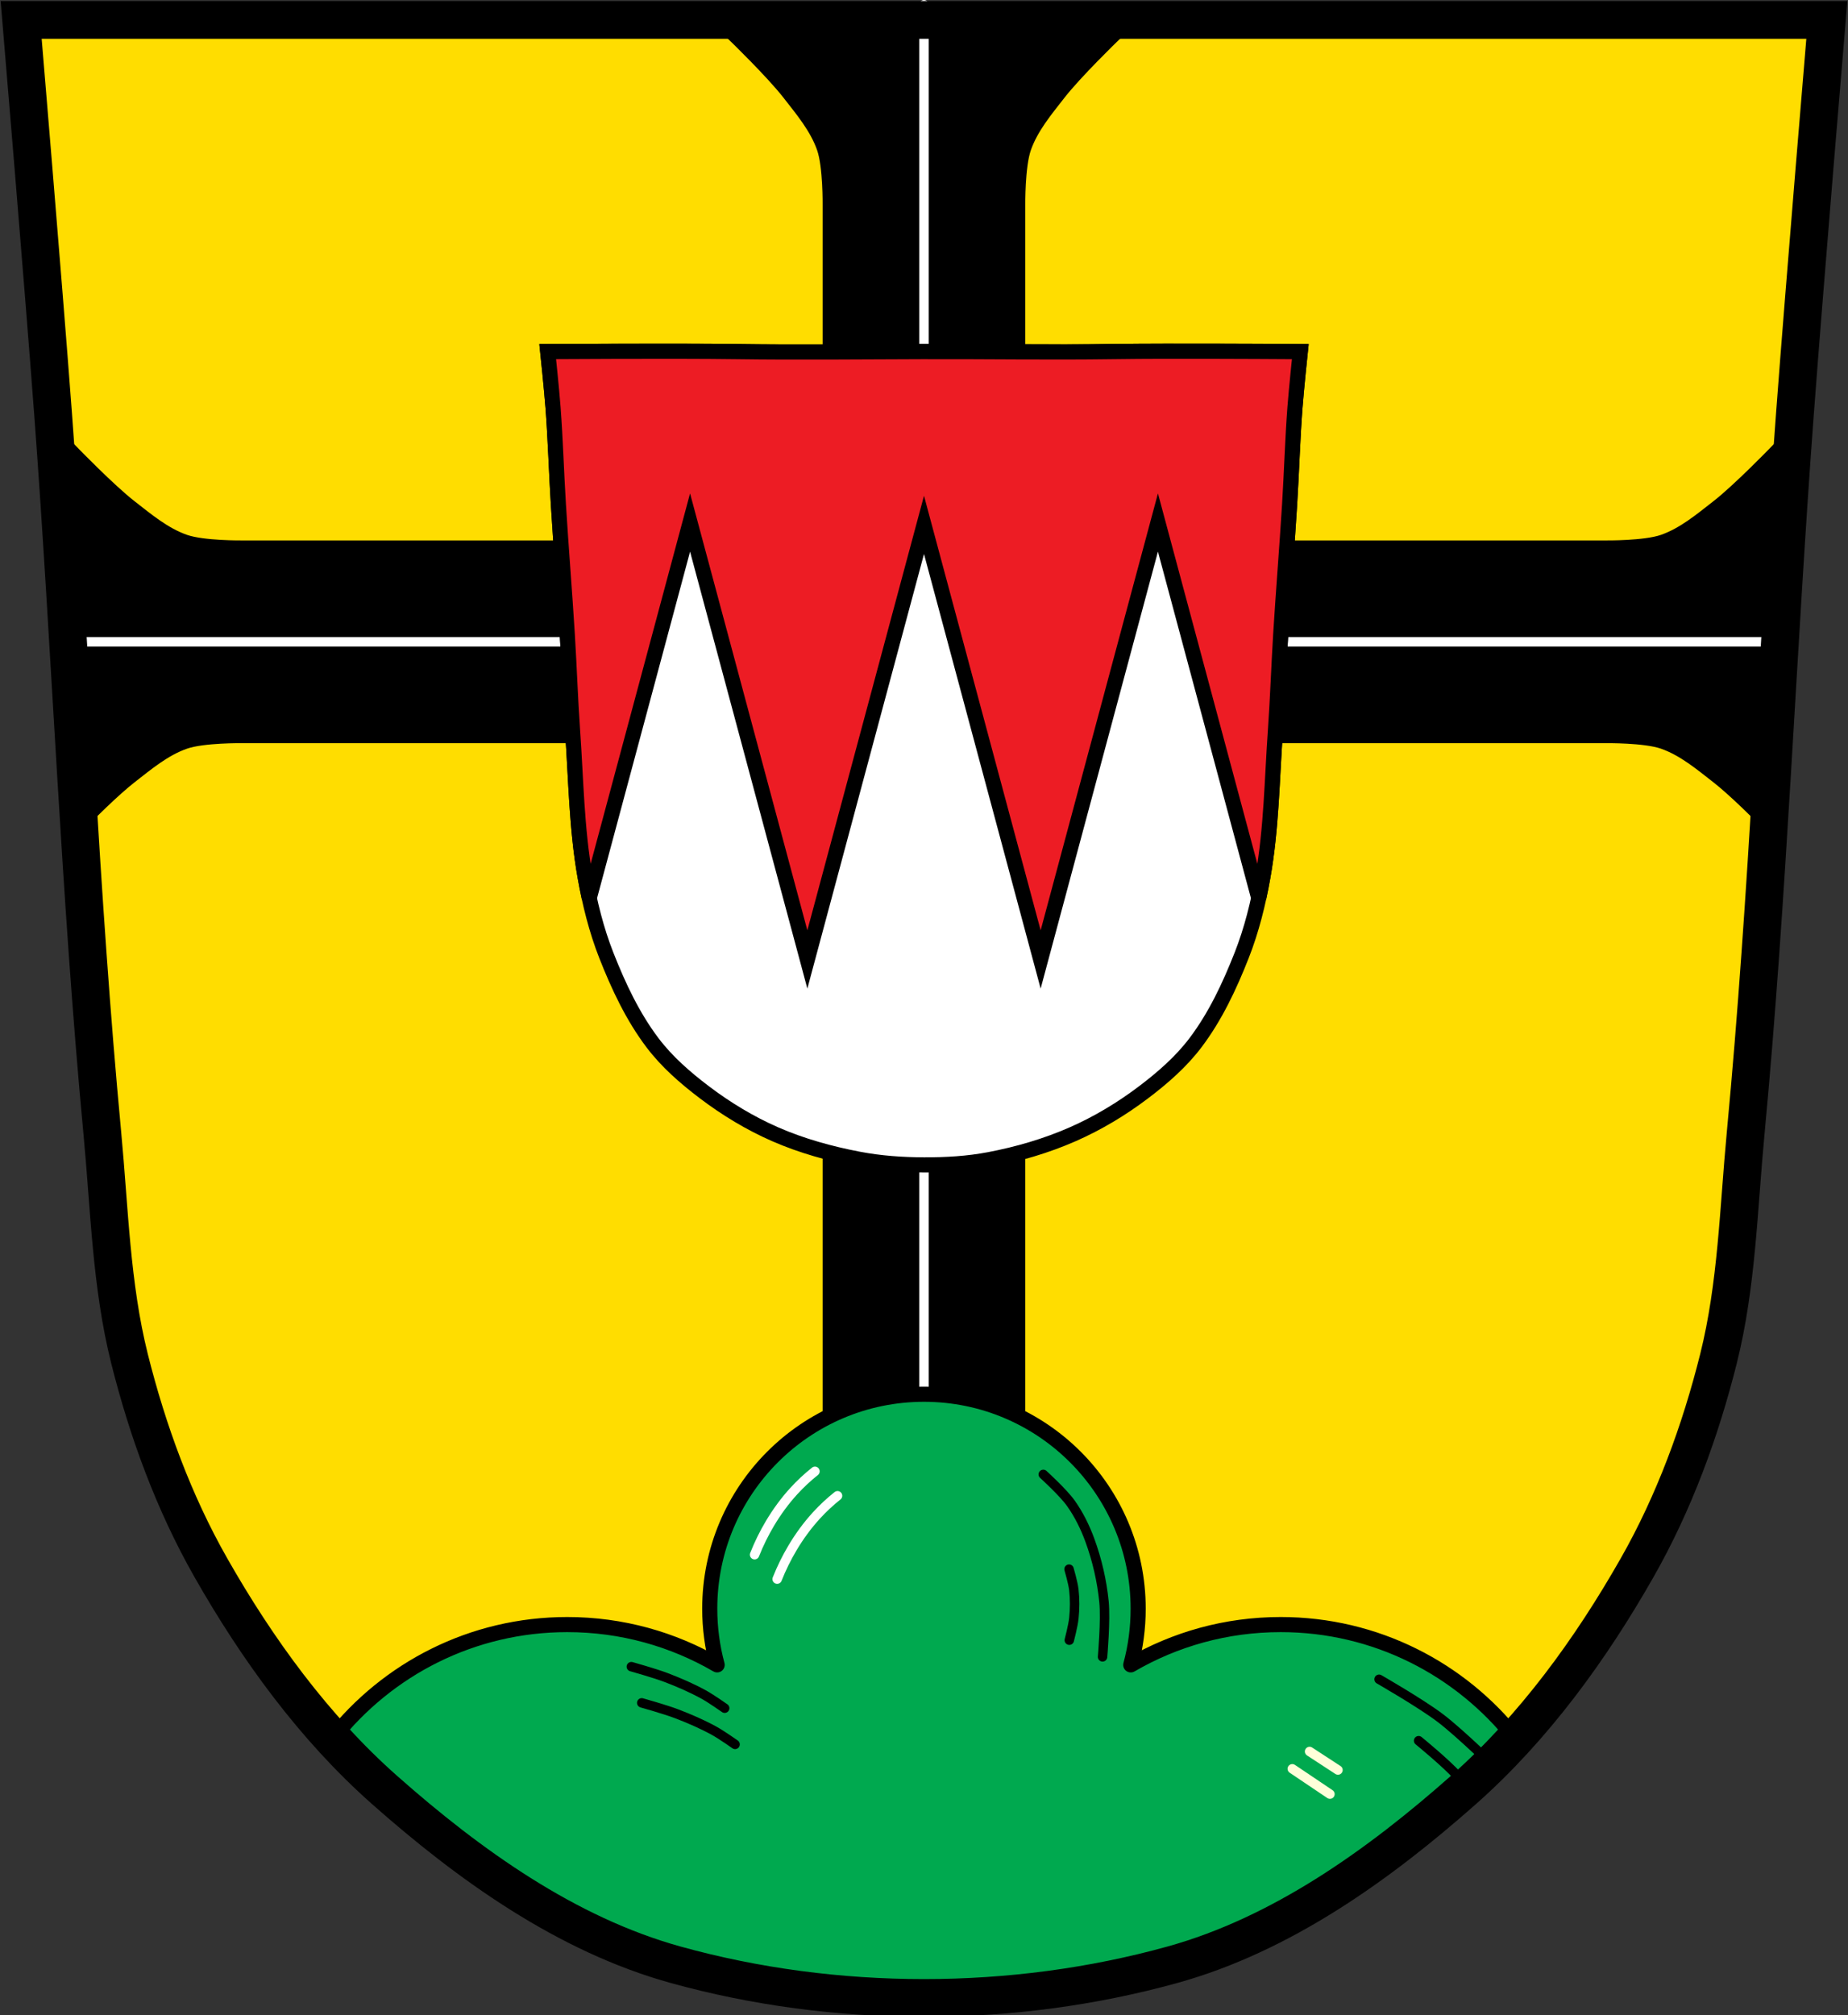<?xml version="1.0" encoding="UTF-8" standalone="no"?>
<svg
   xmlns:dc="http://purl.org/dc/elements/1.1/"
   xmlns:cc="http://creativecommons.org/ns#"
   xmlns:rdf="http://www.w3.org/1999/02/22-rdf-syntax-ns#"
   xmlns:svg="http://www.w3.org/2000/svg"
   xmlns="http://www.w3.org/2000/svg"
   xmlns:sodipodi="http://sodipodi.sourceforge.net/DTD/sodipodi-0.dtd"
   xmlns:inkscape="http://www.inkscape.org/namespaces/inkscape"
   viewBox="0 0 979.29 1067.602"
   version="1.1"
   id="svg1202"
   sodipodi:docname="Wappen_von_Hendungen.svg"
   inkscape:version="0.92.5 (2060ec1f9f, 2020-04-08)"
   width="979.29"
   height="1067.602">
  <rect x="0" y="0" width="979.29" height="1067.602" fill="#333333" stroke="none"/>
  <defs
     id="defs1206">
    <inkscape:path-effect
       effect="spiro"
       id="path-effect2860"
       is_visible="true" />
    <inkscape:path-effect
       effect="spiro"
       id="path-effect2860-2"
       is_visible="true" />
  </defs>
  <sodipodi:namedview
     pagecolor="#ffffff"
     bordercolor="#666666"
     borderopacity="1"
     objecttolerance="10"
     gridtolerance="10"
     guidetolerance="10"
     inkscape:pageopacity="0"
     inkscape:pageshadow="2"
     inkscape:window-width="1920"
     inkscape:window-height="1046"
     id="namedview1204"
     showgrid="false"
     inkscape:zoom="0.74220492"
     inkscape:cx="489.64532"
     inkscape:cy="533.40439"
     inkscape:window-x="-11"
     inkscape:window-y="-11"
     inkscape:window-maximized="1"
     inkscape:current-layer="svg1202"
     fit-margin-top="0"
     fit-margin-left="0"
     fit-margin-right="0"
     fit-margin-bottom="0"
     inkscape:snap-global="false" />
  <path
     style="fill:#ffdd00;fill-opacity:1"
     d="M 11.217 10.562 C 11.217 10.562 11.686 16.173 11.826 17.838 C 13.262 31.965 16.49 64.296 17.867 82.881 C 18.722 94.42 19.424 105.969 20.057 117.521 C 23.01 153.727 26.049 191.455 28.098 218.854 C 37.609 346.038 42.259 473.609 54.256 600.58 C 58.019 640.405 58.903 680.93 68.621 719.721 C 78.238 758.107 92.11 795.947 111.646 830.307 C 136.307 873.677 166.429 915.152 203.713 948.15 C 235.469 976.256 270.517 1002.879 308.701 1021.738 C 340.073 1034.757 373.22 1043.816 406.561 1050.25 C 433.895 1055.528 461.91 1057.504 489.75 1057.598 C 517.412 1057.692 545.301 1056.078 572.461 1050.857 C 606.102 1044.389 639.416 1034.843 671.012 1021.529 C 709.032 1002.683 743.939 976.153 775.578 948.15 C 812.862 915.152 842.984 873.677 867.645 830.307 C 887.181 795.947 901.053 758.107 910.67 719.721 C 920.388 680.93 921.272 640.405 925.035 600.58 C 937.032 473.609 941.682 346.038 951.193 218.854 C 953.241 191.475 956.275 153.781 959.227 117.6 C 959.861 106.001 960.565 94.407 961.424 82.822 C 962.817 64.036 966.082 31.382 967.492 17.516 C 967.62 15.991 968.074 10.562 968.074 10.562 L 725.045 10.562 C 664.198 11.369 604.225 10.768 544.098 10.562 L 485.201 10.562 C 407.066 10.779 329.681 11.679 250.787 10.562 L 11.217 10.562 z "
     id="path1124" />
  <path
     style="stroke:#000000;stroke-width:5"
     d="M 388.449 19.662 C 388.449 19.662 408.538 39.153 417.104 50.162 C 424.057 59.097 431.666 68.094 435.385 78.787 C 438.673 88.241 438.416 108.662 438.416 108.662 L 438.416 288.783 L 128.195 288.783 C 128.195 288.783 107.773 289.013 98.32 285.719 C 87.629 281.994 78.63 274.39 69.695 267.438 C 58.685 258.87 39.195 238.783 39.195 238.783 L 39.195 339.973 L 39.195 392.246 C 40.114 407.602 41.041 422.956 42 438.309 C 47.605 432.634 61.086 419.205 69.695 412.506 C 78.63 405.553 87.627 397.944 98.32 394.225 C 107.774 390.937 128.195 391.195 128.195 391.195 L 438.416 391.195 L 438.416 793.166 C 438.416 793.166 440.297 797.385 442.635 797.385 L 536.604 797.385 C 538.941 797.385 540.824 793.166 540.824 793.166 L 540.824 391.195 L 851.074 391.195 C 851.074 391.195 871.495 390.938 880.949 394.225 C 891.642 397.944 900.639 405.553 909.574 412.506 C 918.203 419.22 931.707 432.678 937.289 438.33 C 938.242 423.083 939.162 407.834 940.074 392.584 L 940.074 339.973 L 940.074 238.783 C 940.074 238.783 920.583 258.872 909.574 267.438 C 900.639 274.39 891.64 281.994 880.949 285.719 C 871.496 289.013 851.074 288.783 851.074 288.783 L 540.824 288.783 L 540.824 108.662 C 540.824 108.662 540.593 88.24 543.887 78.787 C 547.612 68.096 555.215 59.097 562.168 50.162 C 570.735 39.152 590.824 19.662 590.824 19.662 L 489.633 19.662 L 388.449 19.662 z "
     id="path1126" />
  <path
     style="fill:none;stroke:#ffffff;stroke-width:5;stroke-linecap:round"
     inkscape:connector-curvature="0"
     id="path1128"
     d="M 943.718,339.988 H 34.998" />
  <path
     style="fill:none;stroke:#ffffff;stroke-width:5;stroke-linecap:round"
     inkscape:connector-curvature="0"
     id="path1130"
     d="M 489.638,2.514 V 741.144" />
  <path
     style="fill:#00a94f;fill-opacity:1;stroke:#000000;stroke-width:8;stroke-linejoin:round;stroke-miterlimit:4;stroke-dasharray:none"
     d="M 489.615 738.588 C 426.925 738.595 376.107 789.456 376.107 852.197 C 376.107 862.484 377.47 872.476 380.031 881.953 C 356.672 868.383 329.532 860.602 300.582 860.602 C 250.137 860.602 205.225 884.205 176.201 920.961 C 178.379 923.349 180.586 925.709 182.82 928.039 C 183.938 929.204 185.062 930.362 186.193 931.512 C 187.325 932.662 188.463 933.803 189.609 934.938 C 190.579 935.897 191.557 936.849 192.537 937.797 C 192.749 938.001 192.958 938.208 193.17 938.412 C 194.057 939.266 194.95 940.113 195.846 940.957 C 196.111 941.207 196.373 941.46 196.639 941.709 C 197.376 942.399 198.12 943.08 198.863 943.764 C 199.316 944.18 199.764 944.6 200.219 945.014 C 200.225 945.02 200.232 945.025 200.238 945.031 C 201.389 946.079 202.548 947.119 203.713 948.15 C 206.647 950.747 209.611 953.33 212.602 955.896 C 215.017 957.97 217.453 960.029 219.904 962.076 C 220.609 962.665 221.312 963.254 222.02 963.84 C 222.276 964.052 222.534 964.264 222.791 964.477 C 223.99 965.467 225.194 966.455 226.402 967.438 C 226.923 967.861 227.446 968.283 227.969 968.705 C 229.002 969.54 230.037 970.372 231.076 971.201 C 231.549 971.579 232.024 971.956 232.498 972.332 C 233.724 973.304 234.955 974.271 236.189 975.234 C 236.453 975.44 236.716 975.646 236.98 975.852 C 238.356 976.92 239.735 977.983 241.121 979.039 C 241.343 979.208 241.565 979.378 241.787 979.547 C 243.282 980.683 244.783 981.813 246.291 982.934 C 246.37 982.992 246.449 983.051 246.527 983.109 C 248.156 984.319 249.792 985.52 251.436 986.711 C 261.424 993.947 271.675 1000.816 282.188 1007.17 C 319.134 1023.421 358.528 1040.437 398.156 1048.098 C 428.256 1053.914 459.102 1056.119 489.756 1056.227 C 520.216 1056.331 550.926 1054.541 580.836 1048.787 C 620.794 1041.102 660.306 1023.468 697.5 1006.932 C 697.502 1006.931 697.504 1006.931 697.506 1006.93 C 697.524 1006.919 697.541 1006.907 697.559 1006.896 C 699.283 1005.851 701.002 1004.793 702.713 1003.721 C 707.898 1000.47 713.017 997.096 718.072 993.621 C 719.737 992.477 721.394 991.322 723.045 990.156 C 723.065 990.142 723.085 990.128 723.105 990.113 C 723.19 990.053 723.274 989.992 723.359 989.932 C 724.876 988.858 726.386 987.776 727.891 986.686 C 728.136 986.508 728.382 986.329 728.627 986.15 C 730.004 985.149 731.377 984.138 732.744 983.123 C 733.056 982.892 733.367 982.66 733.678 982.428 C 734.936 981.489 736.19 980.545 737.439 979.596 C 737.849 979.285 738.257 978.972 738.666 978.66 C 739.831 977.77 740.993 976.875 742.15 975.977 C 742.627 975.606 743.103 975.235 743.578 974.863 C 744.634 974.038 745.687 973.209 746.736 972.377 C 747.294 971.935 747.851 971.492 748.406 971.049 C 749.358 970.289 750.307 969.527 751.254 968.762 C 751.877 968.258 752.498 967.754 753.119 967.248 C 754.059 966.483 754.995 965.713 755.93 964.943 C 756.498 964.475 757.068 964.009 757.635 963.539 C 758.155 963.107 758.672 962.673 759.191 962.24 C 761.736 960.116 764.264 957.979 766.77 955.828 C 769.732 953.284 772.67 950.724 775.578 948.15 C 776.75 947.113 777.915 946.067 779.072 945.014 C 779.527 944.6 779.975 944.18 780.428 943.764 C 781.171 943.08 781.915 942.399 782.652 941.709 C 782.918 941.46 783.18 941.207 783.445 940.957 C 784.339 940.115 785.23 939.27 786.115 938.418 C 786.374 938.169 786.63 937.916 786.889 937.666 C 787.806 936.778 788.721 935.888 789.629 934.99 C 789.73 934.891 789.829 934.789 789.93 934.689 C 790.992 933.636 792.048 932.578 793.098 931.512 C 794.229 930.362 795.353 929.204 796.471 928.039 C 798.705 925.709 800.912 923.349 803.09 920.961 C 774.06 884.202 729.111 860.6 678.662 860.6 C 649.698 860.6 622.571 868.374 599.211 881.953 C 601.772 872.476 603.135 862.484 603.135 852.197 C 603.135 789.453 552.321 738.595 489.629 738.588 L 489.615 738.588 z "
     id="path1146" />
  <path
     style="fill:none;stroke:#000000;stroke-width:5;stroke-linecap:round"
     d="m 340.068,902.068 c 0,0 12.4,3.473 18.408,5.761 6.799,2.589 13.506,5.498 19.891,8.988 3.895,2.129 11.169,7.254 11.169,7.254"
     id="path1148"
     inkscape:connector-curvature="0"
     sodipodi:nodetypes="caac" />
  <path
     style="fill:none;stroke:#000000;stroke-width:5;stroke-linecap:round"
     d="m 566.508,831.238 c 0,0 2.104,7.165 2.532,10.856 0.581,5.011 0.538,10.115 0.025,15.133 -0.403,3.945 -2.427,11.646 -2.427,11.646"
     id="path1152"
     inkscape:connector-curvature="0"
     sodipodi:nodetypes="caac" />
  <path
     style="fill:none;stroke:#000000;stroke-width:5;stroke-linecap:round"
     d="m 552.858,781.048 c 0,0 10.513,9.545 14.601,15.283 4.262,5.983 7.562,12.694 10.085,19.593 3.826,10.462 6.373,21.487 7.484,32.572 0.972,9.693 -0.762,29.215 -0.762,29.215"
     id="path1154"
     inkscape:connector-curvature="0"
     sodipodi:nodetypes="caaac" />
  <path
     transform="translate(-11.959,-12.939)"
     style="fill:none;stroke:#ffffff;stroke-width:5;stroke-linecap:round;stroke-linejoin:round;stroke-miterlimit:4;stroke-dasharray:none;stroke-opacity:1"
     d="m 411.83,836.521 c 2.265,-5.726 4.989,-11.269 8.139,-16.559 3.634,-6.104 7.839,-11.875 12.63,-17.121 3.456,-3.784 7.214,-7.291 11.227,-10.478"
     id="path2858-7"
     inkscape:connector-curvature="0"
     inkscape:path-effect="#path-effect2860-2"
     inkscape:original-d="m 411.82963,836.52091 c 2.7141,-5.52075 4.94438,-11.30368 8.1393,-16.55926 3.68383,-6.05983 7.91273,-11.82529 12.62994,-17.12058 3.40496,-3.82223 7.48541,-6.98645 11.22661,-10.47818"
     sodipodi:nodetypes="caac" />
  <path
     style="fill:none;stroke:#000000;stroke-width:5;stroke-linecap:round"
     d="m 751.748,922.118 c 0,0 14.565,11.873 20.797,18.852 2.935,3.287 4.51,5.959 7.716,10.733"
     id="path1166"
     inkscape:connector-curvature="0"
     sodipodi:nodetypes="cac" />
  <path
     style="fill:none;stroke:#000000;stroke-width:5;stroke-linecap:round"
     d="m 730.788,889.578 c 0,0 22.243,12.779 32.431,20.514 10.928,8.298 30.539,27.599 30.539,27.599"
     id="path1168"
     inkscape:connector-curvature="0"
     sodipodi:nodetypes="cac" />
  <path
     style="fill:none;stroke:#ffffd9;stroke-width:5;stroke-linecap:round"
     d="m 684.808,936.998 19.953,13.422"
     id="path1172"
     inkscape:connector-curvature="0"
     sodipodi:nodetypes="cc" />
  <path
     style="fill:none;stroke:#ffffd9;stroke-width:5;stroke-linecap:round"
     d="m 693.968,927.828 15.05,9.821"
     id="path1174"
     inkscape:connector-curvature="0"
     sodipodi:nodetypes="cc" />
  <path
     d="m 618.738,186.048 c -10.902,0.022 -21.259,0.081 -29.5,0.197 -32.962,0.462 -65.29,-0.088 -97.94,0 -1.105,0.003 -2.211,0.015 -3.316,0.018 -32.647,0.088 -64.978,0.462 -97.94,0 -32.962,-0.462 -99.81,0 -99.81,0 0,0 2.081,19.822 2.827,29.756 1.278,17.03 1.773,34.1 2.827,51.14 1.419,22.945 3.293,45.872 4.711,68.817 1.054,17.04 1.629,34.11 2.827,51.14 1.811,25.754 2.094,51.74 6.578,77.17 2.507,14.221 6.01,28.382 11.307,41.834 6.398,16.242 13.948,32.387 24.517,46.34 7.62,10.06 17.354,18.533 27.452,26.18 11.562,8.753 24.15,16.382 37.473,22.21 14.09,6.159 29.13,10.319 44.27,13.205 11.389,2.172 23.06,2.985 34.664,3.02 11.526,0.039 23.15,-0.625 34.465,-2.773 15.192,-2.883 30.22,-7.252 44.36,-13.474 13.306,-5.857 25.929,-13.453 37.491,-22.21 10.1,-7.645 19.832,-16.12 27.452,-26.18 10.569,-13.956 18.12,-30.1 24.517,-46.34 5.299,-13.453 8.8,-27.631 11.307,-41.852 4.484,-25.434 4.767,-51.42 6.578,-77.17 1.197,-17.03 1.773,-34.1 2.827,-51.14 1.419,-22.945 3.293,-45.854 4.711,-68.799 1.054,-17.04 1.549,-34.11 2.827,-51.14 0.746,-9.934 2.827,-29.756 2.827,-29.756 0,0 -37.599,-0.262 -70.31,-0.197 z"
     id="path1194"
     inkscape:connector-curvature="0"
     style="fill:#ffffff;stroke:#000000;stroke-width:8;stroke-miterlimit:4;stroke-dasharray:none;stroke-linejoin:miter" />
  <path
     d="m 618.738,186.038 c -10.902,0.022 -21.26,0.103 -29.5,0.219 -32.962,0.462 -65.29,-0.088 -97.94,0 -1.105,0.003 -2.207,-0.003 -3.313,0 -32.647,0.088 -64.976,0.462 -97.94,0 -32.962,-0.462 -99.81,0 -99.81,0 0,0 2.098,19.847 2.844,29.781 1.278,17.03 1.759,34.08 2.813,51.12 1.419,22.945 3.3,45.867 4.719,68.813 1.054,17.04 1.615,34.13 2.813,51.16 1.811,25.754 2.11,51.723 6.594,77.16 0.673,3.819 1.418,7.64 2.25,11.438 l 34.875,-129.87 18.531,-69.06 19.25,71.66 42.906,159.81 42.906,-159.81 18.906,-70.41 18.906,70.41 42.906,159.81 42.906,-159.81 19.25,-71.66 18.531,69.03 34.875,129.91 c 0.835,-3.809 1.575,-7.64 2.25,-11.469 4.484,-25.434 4.783,-51.43 6.594,-77.19 1.197,-17.03 1.759,-34.08 2.813,-51.12 1.419,-22.945 3.3,-45.867 4.719,-68.813 1.054,-17.04 1.535,-34.1 2.813,-51.12 0.746,-9.934 2.844,-29.75 2.844,-29.75 0,0 -37.605,-0.284 -70.31,-0.219 z"
     id="path1196"
     inkscape:connector-curvature="0"
     style="fill:#ed1c24;fill-opacity:1;stroke:#000000;stroke-width:8;stroke-linecap:round;stroke-linejoin:miter;stroke-miterlimit:4;stroke-dasharray:none" />
  <path
     style="fill:none;stroke:#000000;stroke-width:20;stroke-linecap:butt;stroke-linejoin:miter;stroke-miterlimit:4;stroke-dasharray:none;stroke-opacity:1"
     d="m 11.217,10.562 c 0,0 11.686,138.827 16.88,208.292 9.511,127.184 14.162,254.754 26.159,381.725 3.763,39.825 4.646,80.35 14.364,119.141 9.617,38.387 23.489,76.228 43.026,110.587 24.66,43.37 54.782,84.845 92.066,117.843 44.944,39.778 96.475,76.608 154.17,92.621 84.682,23.503 178.845,23.503 263.526,0 57.695,-16.013 109.226,-52.843 154.17,-92.621 37.284,-32.998 67.406,-74.472 92.066,-117.843 19.537,-34.359 33.409,-72.201 43.026,-110.587 9.718,-38.791 10.601,-79.316 14.364,-119.141 11.996,-126.971 16.648,-254.541 26.159,-381.725 5.195,-69.465 16.88,-208.292 16.88,-208.292 z"
     id="path1009-1-7-5"
     inkscape:connector-curvature="0"
     sodipodi:nodetypes="cssscsaascssscc" />
  <path
     style="fill:none;stroke:#000000;stroke-width:5;stroke-linecap:round"
     d="m 334.561,882.895 c 0,0 12.4,3.473 18.408,5.761 6.799,2.589 13.506,5.498 19.891,8.988 3.895,2.129 11.169,7.254 11.169,7.254"
     id="path1148-1"
     inkscape:connector-curvature="0"
     sodipodi:nodetypes="caac" />
  <path
     style="fill:none;stroke:#ffffff;stroke-width:5;stroke-linecap:round;stroke-linejoin:round;stroke-opacity:1;stroke-miterlimit:4;stroke-dasharray:none"
     d="m 411.83,836.521 c 2.265,-5.726 4.989,-11.269 8.139,-16.559 3.634,-6.104 7.839,-11.875 12.63,-17.121 3.456,-3.784 7.214,-7.291 11.227,-10.478"
     id="path2858"
     inkscape:connector-curvature="0"
     inkscape:path-effect="#path-effect2860"
     inkscape:original-d="m 411.82963,836.52091 c 2.7141,-5.52075 4.94438,-11.30368 8.1393,-16.55926 3.68383,-6.05983 7.91273,-11.82529 12.62994,-17.12058 3.40496,-3.82223 7.48541,-6.98645 11.22661,-10.47818"
     sodipodi:nodetypes="caac" />
</svg>
